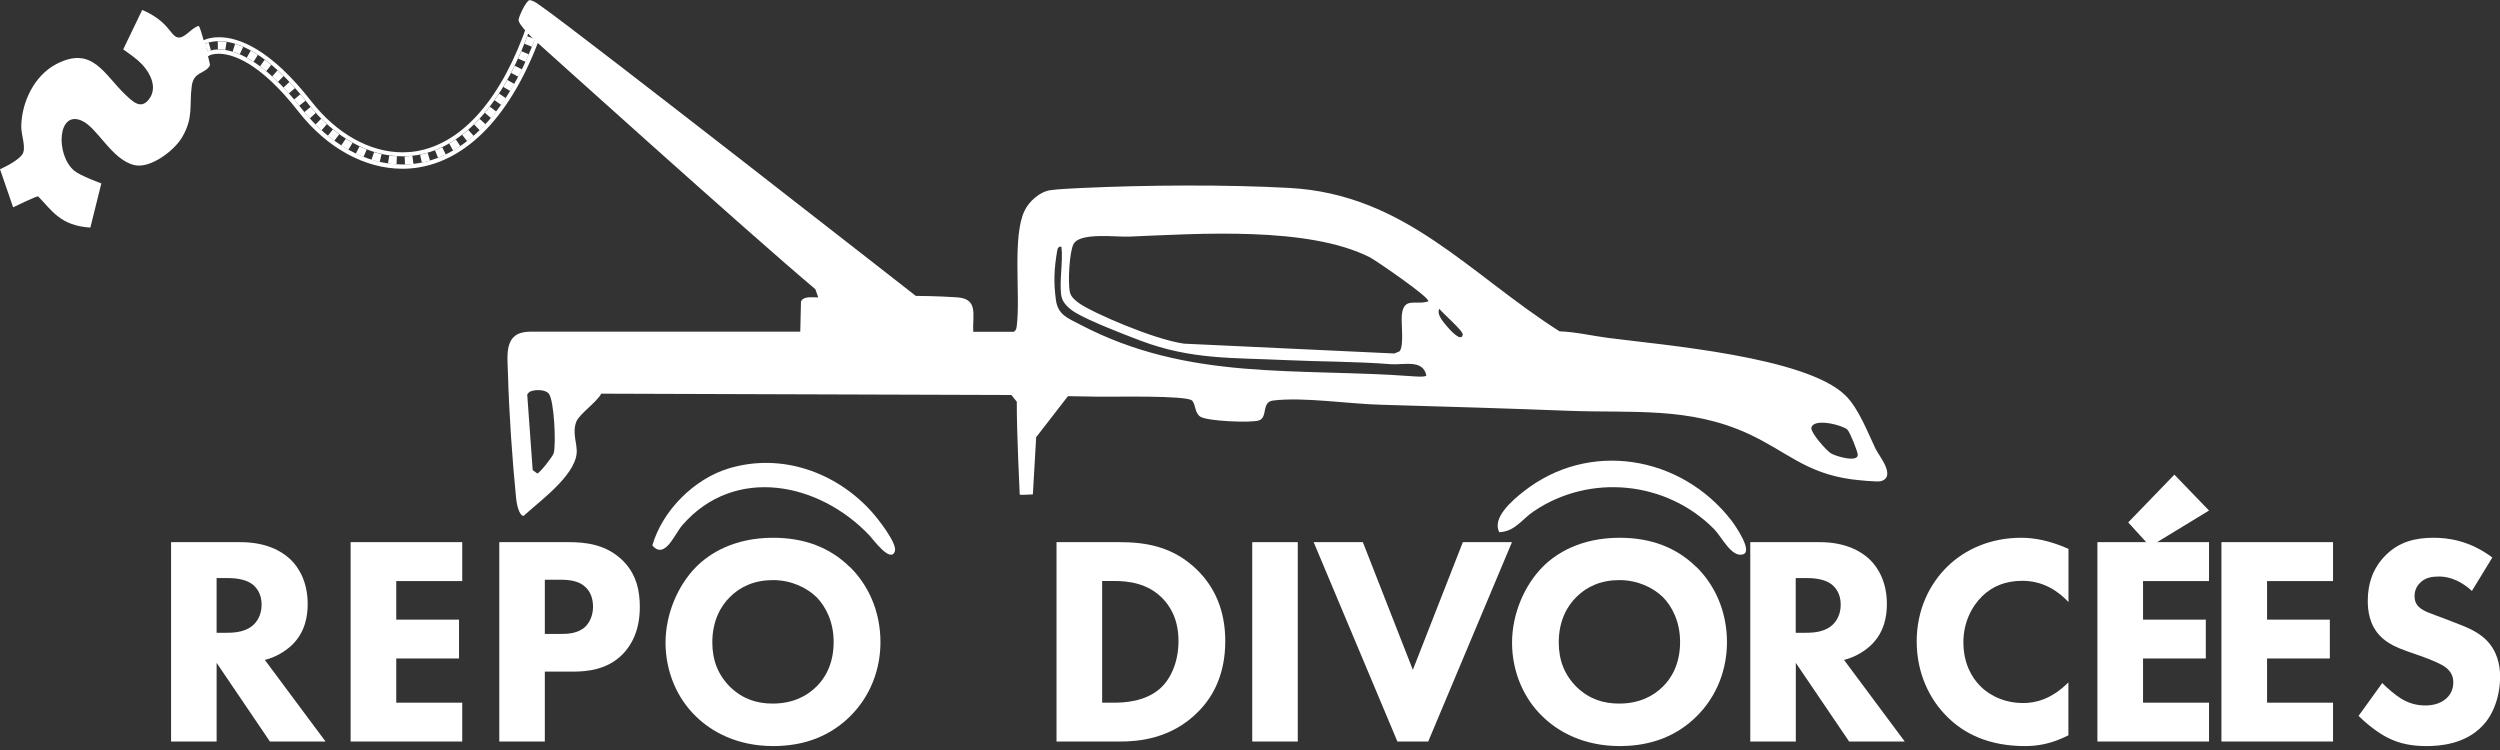 <?xml version="1.0" encoding="UTF-8"?><svg id="b" xmlns="http://www.w3.org/2000/svg" viewBox="0 0 280 84"><rect x="0" y="0" width="280" height="84" fill="#333333" stroke="none"/><path d="M26.91,60.72c2.82,0,4.57.94,5.63,1.94.93.9,1.92,2.51,1.92,4.99,0,1.41-.3,3.15-1.72,4.55-.76.74-1.86,1.41-3.08,1.71l6.8,9.14h-6.23l-5.97-8.81v8.81h-5.1v-22.33h7.76ZM24.26,70.87h1.16c.93,0,2.19-.1,3.05-.97.36-.37.83-1.07.83-2.18,0-1.27-.6-1.94-1.03-2.28-.83-.64-2.15-.7-2.82-.7h-1.19v6.13Z" fill="#fff"/><path d="M51.77,65.08h-7.39v4.32h7.03v4.35h-7.03v4.95h7.39v4.35h-12.5v-22.33h12.5v4.35Z" fill="#fff"/><path d="M63.71,60.72c1.92,0,4.04.27,5.8,1.84,1.89,1.67,2.15,3.88,2.15,5.42,0,2.81-1.06,4.39-1.89,5.26-1.76,1.81-4.08,1.98-5.63,1.98h-3.12v7.83h-5.1v-22.33h7.79ZM61.02,71h1.82c.7,0,1.92-.03,2.75-.84.46-.47.83-1.24.83-2.21s-.33-1.71-.83-2.18c-.76-.74-1.86-.84-2.85-.84h-1.72v6.06Z" fill="#fff"/><path d="M95.16,63.47c2.09,2.04,3.45,4.99,3.45,8.44,0,2.98-1.06,6.03-3.45,8.37-2.06,2.01-4.84,3.28-8.55,3.28-4.14,0-6.96-1.67-8.62-3.28-2.12-2.01-3.45-5.02-3.45-8.3s1.43-6.46,3.41-8.47c1.49-1.51,4.24-3.28,8.65-3.28,3.45,0,6.33,1.07,8.55,3.25ZM81.74,66.88c-.96.94-1.96,2.58-1.96,5.06,0,2.04.66,3.68,2.02,5.02,1.43,1.37,3.02,1.84,4.74,1.84,2.25,0,3.84-.84,4.91-1.91.86-.84,1.92-2.41,1.92-4.99,0-2.31-.93-4.02-1.92-5.02-1.09-1.07-2.85-1.91-4.87-1.91s-3.65.7-4.84,1.91Z" fill="#fff"/><path d="M125.33,60.72c2.92,0,6,.44,8.72,3.08,1.96,1.91,3.18,4.52,3.18,8s-1.19,6.06-3.02,7.9c-3.05,3.11-6.86,3.35-8.72,3.35h-7.16v-22.33h6.99ZM123.44,78.7h1.36c1.06,0,3.38-.1,5.04-1.51,1.19-1,2.15-2.91,2.15-5.39s-.96-3.95-1.82-4.82c-1.66-1.67-3.81-1.91-5.37-1.91h-1.36v13.63Z" fill="#fff"/><path d="M145.35,60.72v22.33h-5.1v-22.33h5.1Z" fill="#fff"/><path d="M152.64,60.72l5.6,14.3,5.6-14.3h5.5l-9.38,22.33h-3.45l-9.38-22.33h5.5Z" fill="#fff"/><path d="M189.97,63.47c2.09,2.04,3.45,4.99,3.45,8.44,0,2.98-1.06,6.03-3.45,8.37-2.05,2.01-4.84,3.28-8.55,3.28-4.14,0-6.96-1.67-8.62-3.28-2.12-2.01-3.45-5.02-3.45-8.3s1.43-6.46,3.41-8.47c1.49-1.51,4.24-3.28,8.65-3.28,3.45,0,6.33,1.07,8.55,3.25ZM176.54,66.88c-.96.94-1.96,2.58-1.96,5.06,0,2.04.66,3.68,2.02,5.02,1.43,1.37,3.02,1.84,4.74,1.84,2.25,0,3.85-.84,4.91-1.91.86-.84,1.92-2.41,1.92-4.99,0-2.31-.93-4.02-1.92-5.02-1.09-1.07-2.85-1.91-4.87-1.91s-3.65.7-4.84,1.91Z" fill="#fff"/><path d="M203.78,60.72c2.82,0,4.57.94,5.63,1.94.93.9,1.92,2.51,1.92,4.99,0,1.41-.3,3.15-1.72,4.55-.76.74-1.86,1.41-3.08,1.71l6.8,9.14h-6.23l-5.97-8.81v8.81h-5.1v-22.33h7.76ZM201.12,70.87h1.16c.93,0,2.19-.1,3.05-.97.36-.37.83-1.07.83-2.18,0-1.27-.6-1.94-1.03-2.28-.83-.64-2.15-.7-2.82-.7h-1.19v6.13Z" fill="#fff"/><path d="M231.67,82.35c-1.96,1-3.55,1.21-4.87,1.21-4.08,0-6.83-1.41-8.68-3.25-1.99-1.94-3.45-4.89-3.45-8.47s1.46-6.46,3.45-8.4c1.96-1.91,4.81-3.21,8.25-3.21,1.46,0,3.15.3,5.3,1.24v5.96c-1.13-1.21-2.82-2.38-5.17-2.38-1.86,0-3.35.6-4.51,1.74-1.23,1.21-2.09,3.01-2.09,5.16,0,2.31.93,3.95,1.92,4.92.46.47,2.06,1.87,4.77,1.87,1.33,0,3.12-.37,5.07-2.31v5.93Z" fill="#fff"/><path d="M247.41,65.08h-7.39v4.32h7.03v4.35h-7.03v4.95h7.39v4.35h-12.5v-22.33h12.5v4.35Z" fill="#fff"/><path d="M261.3,65.08h-7.39v4.32h7.03v4.35h-7.03v4.95h7.39v4.35h-12.5v-22.33h12.5v4.35Z" fill="#fff"/><path d="M276.85,66.18c-1.66-1.51-3.08-1.61-3.71-1.61-.7,0-1.56.1-2.15.77-.33.33-.56.84-.56,1.41,0,.54.17.94.5,1.24.53.5,1.29.7,2.78,1.27l1.66.64c.96.37,2.15.87,3.02,1.71,1.29,1.24,1.62,2.85,1.62,4.15,0,2.31-.8,4.32-1.96,5.52-1.96,2.08-4.81,2.28-6.26,2.28-1.59,0-2.98-.23-4.38-.94-1.13-.57-2.42-1.61-3.25-2.44l2.65-3.68c.56.57,1.46,1.34,2.06,1.71.86.54,1.76.8,2.78.8.66,0,1.59-.13,2.32-.77.43-.37.8-.97.8-1.81,0-.74-.3-1.21-.76-1.61-.6-.5-1.96-1-2.59-1.24l-1.82-.64c-1.03-.37-2.22-.84-3.08-1.77-1.16-1.24-1.33-2.81-1.33-3.88,0-1.98.6-3.65,1.92-5.02,1.56-1.61,3.41-2.04,5.47-2.04,1.52,0,3.98.27,6.56,2.21l-2.29,3.75Z" fill="#fff"/><polygon points="243.53 53.16 238.36 58.51 240.81 61.2 247.41 57.18 243.53 53.16" fill="#fff"/><path d="M210.07,50.28c-.89-1.85-1.91-4.57-3.4-6.01-4.45-4.32-20.29-5.61-26.6-6.43-1.78-.23-3.57-.67-5.4-.73-10.2-6.49-17.35-15.35-30.24-16.06-7.03-.39-16.13-.33-23.18,0-1,.05-2.69.12-3.61.25-1.2.18-2.39,1.25-2.9,2.32-1.37,2.88-.45,9.4-.85,12.76-.04.33-.03.58-.35.78h-4.54c-.08-1.95.59-3.69-1.81-3.86-2.21-.15-4.62-.16-4.62-.16,0,0-37.64-29.42-41.83-32.35-.43-.3-.9-.7-1.42-.78-.41.08-1.18,1.78-1.24,2.18-.08.55,1.78,2.29,1.78,2.29,0,0,23.94,21.59,31.46,27.91l.32.92c-.61.02-1.62-.19-1.93.45l-.08,3.39h-30.36c-2.85.08-2.44,2.55-2.38,4.67.12,4.4.48,9.66.92,14.05.05.47.28,1.83.82,1.92,1.81-1.66,5.66-4.42,5.95-6.97.12-1.08-.55-2.32-.02-3.62.34-.83,2.29-2.17,2.78-3.11l45.93.15.61.75c-.02,3.29.33,10.42.33,10.42.17.04,1.47-.04,1.47-.04l.37-6.4,3.56-4.6s2.31.04,3.45.06c1.5.03,9.86-.18,10.46.44.39.39.28,1.39.92,1.8.79.51,5.64.7,6.52.43,1.09-.33.27-2.07,1.62-2.24,3.37-.42,8.5.38,12.04.47,7.06.2,14.07.41,21.12.68,7.07.27,13.47-.48,20.11,2.59,4.27,1.98,6.34,4.36,11.49,5.08.58.08,2.93.33,3.33.21,1.74-.52-.23-2.84-.6-3.61ZM62.01,50.77c-.12.39-1.54,2.19-1.83,2.26l-.52-.38-.61-8.46c.11-.2.28-.34.5-.4.54-.16,1.51-.16,1.9.28.62.69.85,5.73.56,6.71ZM158.49,42.16c-13.32-1-25.33.59-37.54-5.82-1.42-.74-2.46-1.09-2.69-2.76-.27-1.99-.2-3.51.15-5.52.04-.25.14-.48.47-.43.21,1.67-.28,3.98,0,5.56.14.78.93,1.44,1.58,1.83,1.56.94,5.45,2.44,7.3,3.14,5.66,2.14,10.31,1.89,16.22,2.17,3.93.18,7.86.15,11.8.46,1.42.11,3.58-.58,3.97,1.25,0,.19-1.01.14-1.26.12ZM159.97,33.75c-1.42.47-2.71-.54-2.96,1.47-.11.93.28,3.59-.28,4.14l-.57.23-23.54-1.1c-3.38-.46-10.34-3.5-11.79-4.55-.44-.32-.89-.7-1.01-1.26-.22-.98-.06-4.51.43-5.37.73-1.3,4.75-.75,6.23-.81,7.71-.32,20-1.19,26.95,2.32.58.29,6.87,4.59,6.53,4.93ZM162.12,36.62c-.28-.34-1.3-1.4-.91-2.03.32.45,2.7,2.48,2.62,2.9-.18.93-1.58-.72-1.71-.87ZM205.04,50.76c-.51-.33-2.22-2.26-2.17-2.83.21-1.17,3.49-.32,4.03.18.29.27,1.15,2.44,1.17,2.81.05.93-2.51.18-3.03-.16Z" fill="#fff"/><path d="M22.26,2.91c-.81.15-1.6,1.5-2.4,1.27-.82-.24-.95-1.77-3.93-3.07l-2.13,4.42s1.12.78,1.64,1.23c1.19,1.02,2.38,2.92,1.22,4.39-.89,1.13-1.78.24-2.59-.52-2.42-2.28-3.7-5.56-7.75-3.46-2.48,1.29-3.88,4.24-3.94,6.95-.02,1.06.64,2.53.07,3.24-.66.83-2.45,1.59-2.45,1.59l1.47,4.27s2.58-1.26,2.8-1.23c1.55,1.59,2.49,3.29,5.85,3.5l1.23-4.95s-2.39-.86-3.05-1.43c-2.09-1.79-1.87-6.78.84-5.6,1.79.78,3.36,4.38,5.91,4.98,1.79.43,4.49-1.63,5.36-3.14,1.29-2.23.77-3.5,1.07-5.74.22-1.63,1.49-1.3,2.03-2.28.08-.14-1.1-4.44-1.25-4.43Z" fill="#fff"/><path d="M167.92,59.61c-.85-1.61,1.48-3.58,2.67-4.52,7.34-5.84,17.68-4.08,23.31,3.18.45.58,2.43,3.45,1.34,3.81-1.29.43-2.42-1.97-3.25-2.81-5.32-5.39-13.88-6.27-20.19-2.02-1.37.92-2.09,2.26-3.87,2.36Z" fill="#fff"/><path d="M97.39,59.98c-5.62-5.95-15.1-7.91-20.97-1.16-.89,1.02-1.95,3.9-3.36,2.27,1.13-3.91,4.68-7.46,8.57-8.63,5.88-1.77,12.01.41,16.01,4.87.65.72,2.86,3.51,2.59,4.39-.45,1.44-2.46-1.34-2.85-1.75Z" fill="#fff"/><path d="M59.56,2.65l.86.29c-3.02,8.91-7.83,14.36-13.53,15.33-.6.1-1.21.15-1.81.15-4.05,0-8.16-2.24-11.29-6.24-4.46-5.71-7.67-6.64-9.29-6.64-.77,0-1.18.21-1.19.22l-.45-.79c.06-.04.64-.36,1.67-.36,1.9,0,5.35,1.08,9.98,7.01,2.95,3.77,6.8,5.89,10.57,5.89.56,0,1.11-.05,1.66-.14,5.36-.91,9.92-6.14,12.82-14.72M59.28,2.08l-.15.43c-2.85,8.42-7.28,13.54-12.47,14.42-.52.09-1.05.13-1.58.13-3.65,0-7.38-2.08-10.21-5.71-4.64-5.94-8.19-7.18-10.34-7.18-1.13,0-1.78.35-1.9.42l-.39.23.22.39.45.79.22.39.39-.21h0s.34-.16.97-.16c1.45,0,4.53.84,8.93,6.47,3.19,4.08,7.43,6.41,11.65,6.41.63,0,1.27-.05,1.89-.16,5.88-1,10.81-6.55,13.89-15.63l.15-.43-.43-.15-.86-.29-.43-.15h0Z" fill="#fff"/><path d="M23.08,5.37s.14-.08.42-.16" fill="none" stroke="#fff" stroke-miterlimit="10" stroke-width=".91"/><path d="M24.4,5.08c1.73-.05,5.1.88,9.75,6.83,6.87,8.79,19.1,9.61,25.54-8.24" fill="none" stroke="#fff" stroke-dasharray=".91 .91" stroke-miterlimit="10" stroke-width=".91"/><path d="M59.84,3.23c.05-.14.1-.29.15-.43" fill="none" stroke="#fff" stroke-miterlimit="10" stroke-width=".91"/></svg>